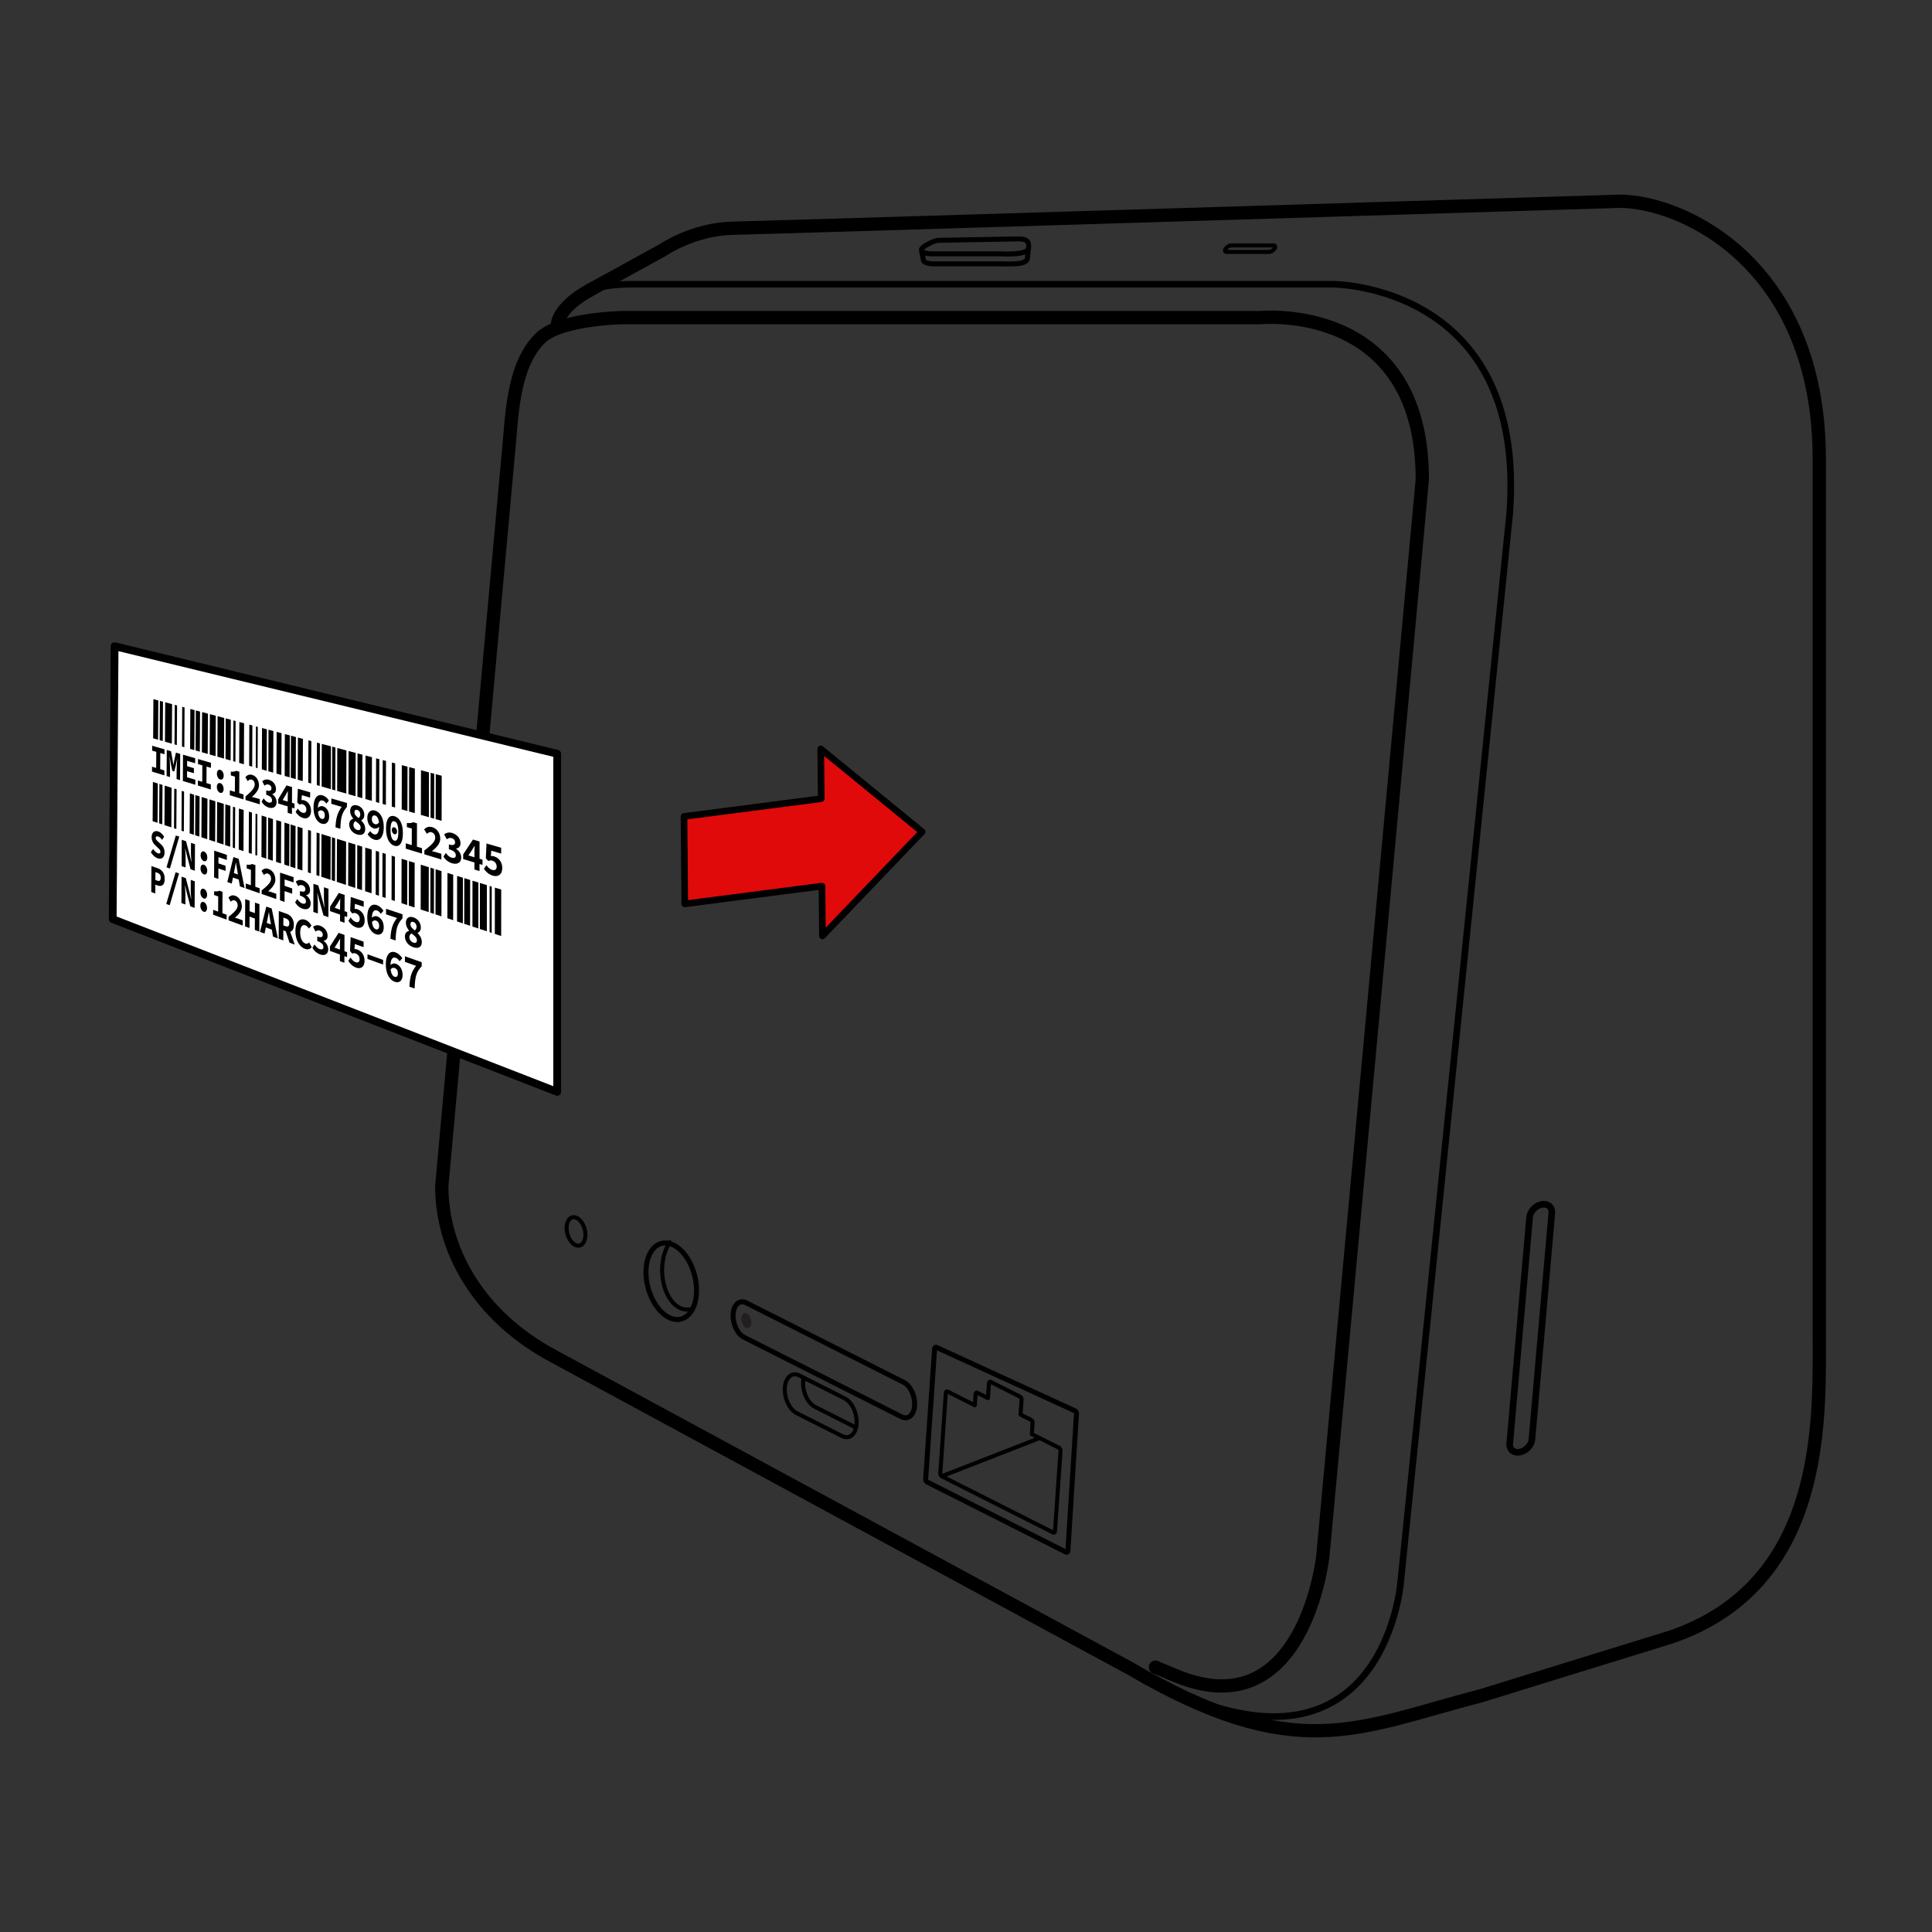 <svg width="240" height="240" xmlns="http://www.w3.org/2000/svg" xmlns:xlink="http://www.w3.org/1999/xlink"><rect width="100%" height="100%" fill="#333333" stroke="none"/><defs><path id="a" d="M0 0h240v240H0z"/></defs><g fill="none" fill-rule="evenodd"><mask id="b" fill="#fff"><use xlink:href="#a"/></mask><g mask="url(#b)"><path d="M73.295 36.025l9.017-4.953s3.759-2.61 8.713-2.721C96.701 28.224 201.191 25 201.191 25c7.743 0 24.805 7.69 24.805 32.041v109.07c0 10.254.75 30.742-18.47 37.262l-23.536 7.276c-15.39 3.985-22.941 8.732-43.66-3.424l-3.348-1.812-68.153-36.905c-9.577-5.088-13.95-13.425-13.95-21.159l8.243-90.743c.474-4.35.393-11.14 4.056-14.65 2.92-2.797 13.112-2.5 9.827-2.5h79.57s20.11-2.035 20.11 20.088L164.33 193.283s-2.31 21.682-18.444 14.805l-2.356-.986" stroke="#000" stroke-width="1.65" stroke-linecap="round" stroke-linejoin="round"/><path d="M69.257 39.945c0-1.548 2.126-4.636 9.083-4.636h87.26s24.054 0 21.945 28.444l-13.553 132.824s-2.197 27.793-32.008 11.596m48.319-29.371c-.064.729-.734 1.438-1.495 1.586-.762.147-1.328-.324-1.264-1.051l2.47-28.13c.064-.729.733-1.44 1.495-1.586.762-.147 1.329.324 1.264 1.051l-2.47 28.13z" stroke="#000" stroke-width=".825" stroke-linecap="round" stroke-linejoin="round"/><path d="M158.323 30.892c-.152.223-.457.403-.681.403h-5.254c-.223 0-.28-.18-.127-.403.153-.223.458-.404.681-.404h5.255c.223 0 .28.18.126.404z" stroke="#000" stroke-width=".5" stroke-linecap="round" stroke-linejoin="round"/><path d="M127.77 30.808c.12-.852-.263-1.131-1.282-1.131l-9.922.177c-.41 0-1.566.527-1.973.936-.405.41.128.742 1.231.742h8.447s3.487.229 3.5-.724l-.137 1.23c-.02.882-1.963.741-3.363.741h-8.194c-.776 0-1.27-.164-1.354-.404l-.252-1.268" stroke="#000" stroke-width=".619" stroke-linecap="round" stroke-linejoin="round"/><path d="M69.257 40.228s.084-2.032 4.038-4.203" stroke="#000" stroke-width="1.65" stroke-linecap="round" stroke-linejoin="round"/><path d="M72.719 153.56c-.064.923-.636 1.406-1.279 1.082-.642-.326-1.112-1.336-1.048-2.256.062-.921.635-1.407 1.278-1.082.643.325 1.112 1.336 1.049 2.257z" stroke="#000" stroke-width=".5" stroke-linecap="round" stroke-linejoin="round"/><path d="M86.512 160.74c-.17 2.48-1.71 3.78-3.435 2.908-1.728-.873-2.99-3.587-2.818-6.065.17-2.48 1.708-3.78 3.435-2.908 1.726.87 2.988 3.587 2.818 6.066z" stroke="#000" stroke-width=".619" stroke-linecap="round" stroke-linejoin="round"/><path d="M85.878 162.605c-.657.189-1.362.034-2.002-.517-1.481-1.276-2.054-4.19-1.278-6.512.162-.484.37-.904.61-1.252" stroke="#000" stroke-width=".5" stroke-linecap="round" stroke-linejoin="round"/><path d="M113.618 174.613c-.082 1.177-.813 1.797-1.636 1.382l-19.57-9.882c-.821-.415-1.42-1.707-1.339-2.885.08-1.183.811-1.8 1.634-1.385l19.57 9.882c.82.415 1.422 1.706 1.34 2.888z" stroke="#000" stroke-width=".619" stroke-linecap="round" stroke-linejoin="round"/><path d="M93.335 164.37c-.035.495-.341.755-.685.579-.344-.173-.596-.713-.562-1.21.034-.494.34-.753.685-.579.345.174.596.715.562 1.21" fill="#231F20"/><path d="M106.406 176.881c-.087 1.292-.89 1.97-1.79 1.516l-5.65-2.854c-.9-.454-1.559-1.869-1.47-3.162.088-1.292.892-1.97 1.792-1.516l5.65 2.853c.9.455 1.559 1.87 1.468 3.163z" stroke="#000" stroke-width=".5" stroke-linecap="round" stroke-linejoin="round"/><path d="M106.206 177.274l-4.968-2.511c-.9-.454-1.56-1.869-1.47-3.16.012-.163.033-.316.066-.458" stroke="#000" stroke-width=".5" stroke-linecap="round" stroke-linejoin="round"/><path d="M132.658 192.644c-.011.152-.105.23-.212.177l-17.284-8.727c-.106-.054-.184-.222-.173-.373l1.112-16.173c.011-.155.106-.233.212-.18l17.236 7.894c.107.054.185.222.174.376l-1.065 17.006z" stroke="#000" stroke-width=".619" stroke-linecap="round" stroke-linejoin="round"/><path d="M131.57 179.86l-3.391-1.713.095-1.383c.01-.155-.068-.32-.174-.374l-1.324-.67.126-1.837c.01-.153-.067-.318-.174-.374l-3.662-1.849c-.107-.054-.201.025-.212.18l-.127 1.836-1.324-.669c-.106-.054-.201.026-.211.18l-.096 1.383-3.39-1.713c-.107-.052-.203.025-.213.18l-.685 9.97c-.011.153.068.322.173.375l13.865 7.002c.107.053.201-.028.211-.18l.687-9.973c.009-.152-.067-.317-.175-.37zm-14.59 3.523l12.171-4.745" stroke="#000" stroke-width=".5" stroke-linecap="round" stroke-linejoin="round"/><path fill="#E10A0A" d="M102.166 116.257l12.384-12.932-12.59-10.292.054 6.183-17.044 2.207.095 10.859 17.046-2.207z"/><path stroke="#000" stroke-width=".825" stroke-linecap="round" stroke-linejoin="round" d="M102.166 116.257l12.384-12.932-12.59-10.292.054 6.183-17.044 2.207.095 10.859 17.046-2.207z"/><path fill="#FFF" d="M69.216 135.634L14 114.178l.234-33.904 54.982 13.358z"/><path stroke="#000" stroke-width=".966" stroke-linecap="round" stroke-linejoin="round" d="M69.216 135.634L14 114.178l.234-33.904 54.982 13.358z"/><path fill="#000" d="M19.024 91.715l.611.174.03-4.874-.61-.162zm.808.231l.387.11.03-4.886-.388-.103zm.658.188l.857.245.03-4.91-.857-.227zm1.186.339l.292.084.029-4.922-.291-.078zm.929.266l.294.084.029-4.941-.295-.078zm1.011.289l.523.15.028-4.967-.523-.139zm.682.195l.525.15.027-4.98-.525-.14zm.778.223l.726.208.027-5.001-.725-.193zm.973.278l.73.21.027-5.022-.73-.194zm.954.273l.824.236.026-5.043-.824-.219zm1.013.29l.632.181.025-5.06-.63-.168zm.952.273l.276.078.025-5.072-.276-.073zm.739.21l.589.169.024-5.093-.588-.157zm1.24.356l.38.108.024-5.115-.38-.1zm.823.234l.228.067.024-5.13-.228-.06zm.755.217l.601.172.023-5.152-.601-.16zm.805.23l.605.174.023-5.17-.605-.16zm1.012.29l.61.174.022-5.19-.61-.162zm1.019.291l.615.176.022-5.21-.615-.164zm.759.217l.619.177.02-5.226-.617-.165zm.866.248l.623.178.02-5.245-.622-.164zm1.305.373l.364.105.02-5.267-.363-.096zm1.061.304l.366.105.02-5.288-.366-.098zm.601.172l1.143.327.019-5.316-1.142-.304zm1.297.371l.401.114.019-5.327-.401-.106zm.63.18l1.135.325.017-5.357-1.134-.3zm1.404.402l.88.251.017-5.378-.88-.234zm1.113.318l.609.175.016-5.397-.609-.162zm.993.284l.799.228.015-5.42-.798-.213zm1.311.375l.404.116.014-5.44-.402-.107zm.829.238l.405.116.014-5.458-.406-.108zm1.138.325l.409.118.014-5.482-.409-.108zm1.232.352l.71.203.013-5.512-.71-.188zm.91.261l.715.204.012-5.531-.714-.19zm1.47.42l.997.286.01-5.567-.994-.265zm1.202.344l.446.127.011-5.58-.446-.119zm.647-5.402l-.011 5.584.74.211.01-5.599zm-35.169 5.841l.61.201.031-4.886-.61-.19zm.808.267l.388.127.03-4.899-.387-.12zm.659.217l.858.282.03-4.922-.858-.264zm1.187.391l.292.096.03-4.936-.292-.09zm.93.306l.294.097.029-4.954-.295-.091zm1.012.333l.523.173.029-4.98-.523-.162zm.682.225l.527.174.027-4.995-.526-.162zm.78.257l.727.24.026-5.016-.725-.224zm.973.321l.732.241.027-5.035-.731-.226zm.955.314l.826.272.026-5.056-.825-.255zm1.015.334l.632.209.026-5.073-.632-.196zm.953.314l.276.091.026-5.085-.277-.086zm.739.244l.59.194.025-5.107-.59-.182zm1.242.409l.38.125.024-5.13-.38-.116zm.824.271l.228.076.024-5.144-.228-.07zm.756.249l.602.199.023-5.167-.601-.185zm.806.266l.606.2.023-5.183-.606-.187zm1.013.333l.61.201.023-5.204-.61-.187zm1.021.337l.615.203.022-5.226-.615-.19zm.759.25l.619.204.022-5.241-.619-.191zm.867.285l.623.206.021-5.26-.623-.191zm1.307.431l.364.12.02-5.281-.363-.112zm17.325 5.706l.718.236.008-5.646-.716-.222zm1.2.396l.724.238.008-5.672-.723-.223zm.893.293l.729.241.008-5.69-.73-.225zm1.02.337l.734.241.007-5.71-.733-.227zm.923.303l.867.286.006-5.733-.867-.268zm1.207.398l.262.087.006-5.746-.263-.082zm.657-5.538l-.006 5.753.79.26.004-5.77zm-22.163-1.545l.368.12.02-5.302-.368-.113zm.602.198l1.145.377.019-5.33-1.144-.354zm1.298.427l.402.132.019-5.342-.402-.124zm.63.208l1.137.375.018-5.371-1.136-.352zm1.407.463l.882.29.016-5.394-.88-.272zm1.114.367l.61.201.017-5.412-.61-.188zm.994.328l.8.263.016-5.436-.8-.247zm1.314.433l.403.132.016-5.455-.404-.125zm.829.273l.405.134.016-5.473-.407-.125zm1.14.375l.41.135.014-5.497-.41-.126zm1.233.406l.711.234.014-5.528-.712-.22zm.912.301l.716.236.012-5.548-.715-.22zm1.473.485l.998.328.01-5.584-.996-.307zm1.203.396l.446.147.01-5.597-.445-.138zm.637.21l.74.244.01-5.617-.739-.228zM18.9 93.248l.514.15-.014 1.998-.513-.155-.004.61 1.533.466.004-.613-.518-.157.012-2.003.518.153.004-.614-1.533-.445zm2.723 1.332l-.077.428-.015-.004-.072-.472-.213-1.214-.53-.155-.02 3.239.421.128.006-1.004a30.47 30.47 0 00-.059-1.527l.011.003.156.918.173.835.246.074.18-.731.178-.823.01.004a30.769 30.769 0 00-.077 1.492l-.006 1.007.433.131.018-3.26-.535-.156-.228 1.088zm1.614 1.217l.849.252.003-.623-.848-.25.004-.656.998.292.003-.624-1.512-.439-.019 3.266 1.549.47.003-.623-1.034-.312zm1.358-.882l.54.158-.012 2.046-.539-.162-.004.624 1.608.489.004-.63-.544-.163.011-2.05.544.159.004-.63-1.608-.466zm2.775.718c-.249-.072-.421.144-.424.477 0 .337.169.65.417.723.25.074.423-.137.425-.475.001-.334-.169-.652-.418-.725m-.01 1.652c-.247-.075-.42.141-.422.473-.002.338.168.652.416.728.25.076.423-.135.426-.474 0-.333-.17-.653-.42-.727m2.374-1.419l-.397-.116c-.18.098-.347.13-.661.106l-.002.47.515.151-.01 1.888-.625-.187-.003.609 1.7.516.003-.614-.533-.16.013-2.663zm1.552 3.146c.464-.419.878-.89.881-1.446.003-.638-.336-1.154-.836-1.299-.363-.105-.6.002-.846.276l.29.497c.135-.134.289-.25.478-.196.248.074.391.29.389.61-.002.476-.462.899-1.143 1.487l-.002.437 1.782.542.004-.646-.565-.17a3.947 3.947 0 00-.432-.092m2.53-.347v-.021c.291-.066.466-.26.467-.604.002-.586-.362-1.02-.89-1.175-.311-.09-.583-.006-.817.188l.278.55c.165-.134.322-.195.512-.14a.469.469 0 01.355.47c-.002.264-.179.394-.65.254l-.003.545c.562.167.725.396.724.69-.001.254-.191.337-.453.26-.217-.066-.426-.272-.585-.513l-.258.408c.184.335.484.617.895.742.51.155.962-.059.964-.68a1.156 1.156 0 00-.539-.974m1.294.72l.371-.619c.087-.165.188-.326.27-.492l.016.005c-.009.213-.023.516-.025.73l-.003.564-.63-.188zm1.169-1.619l-.688-.2-1.029 1.712-.002.536 1.177.353-.003.801.532.162.003-.803.311.094.002-.596-.31-.094.007-1.965zm1.503 1.654a.646.646 0 00-.328-.02l.044-.62 1.031.303.002-.662-1.527-.444-.075 1.682.255.302c.168-.08.255-.096.42-.046.261.077.454.318.451.656 0 .347-.2.471-.483.386-.234-.07-.423-.28-.585-.515l-.26.417c.204.327.493.625.925.755.514.156.983-.134.986-.887.002-.722-.396-1.171-.856-1.307m2.175 2.3c-.2-.06-.391-.294-.452-.846.154-.197.318-.241.466-.197.225.067.375.26.374.609-.001.385-.186.495-.388.435m.143-1.565c-.188-.056-.428.014-.611.196.03-.792.296-.993.605-.903.17.05.342.215.448.379l.314-.383c-.174-.274-.45-.545-.811-.65-.56-.162-1.09.257-1.095 1.526-.004 1.194.497 1.839 1.017 1.997.488.148.915-.158.919-.87.002-.726-.342-1.161-.786-1.292m1.06-.303l1.29.379c-.542.747-.72 1.412-.773 2.54l.602.183c.054-1.329.158-1.947.819-2.715l.001-.493-1.938-.562-.002.668zm3.218 3.245a.65.65 0 01-.469-.625.533.533 0 01.255-.473c.375.294.632.478.631.794-.001.29-.171.377-.417.304m0-2.485c.24.07.375.288.374.557a.595.595 0 01-.2.452c-.309-.232-.52-.43-.52-.711.001-.267.153-.355.346-.298m.495 1.319v-.022a.713.713 0 00.381-.647c.003-.577-.336-1.052-.86-1.205-.52-.15-.892.109-.894.697 0 .361.162.664.378.929v.02c-.269.096-.492.278-.494.702-.001.562.372 1.063.978 1.247.64.195 1.002-.11 1.005-.66 0-.471-.216-.794-.494-1.061m1.715.446c-.237-.07-.395-.27-.394-.626.001-.395.195-.506.408-.443.208.061.412.3.477.867-.163.203-.336.248-.491.202m.002-1.683c-.51-.148-.955.167-.957.892-.003.74.355 1.185.82 1.324.197.059.451-.01.644-.197-.031.817-.314 1.019-.638.921-.178-.053-.358-.226-.468-.392l-.325.387c.18.279.467.562.846.676.59.18 1.155-.241 1.158-1.553.004-1.234-.532-1.899-1.08-2.058m2.404 3.732c-.27-.082-.483-.443-.48-1.359.003-.915.216-1.12.486-1.04.27.079.484.41.482 1.328-.003.919-.218 1.152-.488 1.07m.007-3.03c-.627-.183-1.042.31-1.045 1.507-.003 1.194.408 1.967 1.036 2.157.631.192 1.05-.333 1.053-1.537.004-1.207-.413-1.945-1.044-2.128"/><path d="M48.998 102.778c-.182-.054-.321.072-.321.328-.001.257.137.466.318.52.182.054.323-.072.323-.33 0-.256-.139-.464-.32-.518m2.8-.504l-.471-.137c-.213.102-.409.132-.781.096l-.002.513.612.179-.006 2.057-.74-.223-.003.665 2.016.611v-.67l-.631-.19.006-2.901zm1.85 3.473c.548-.443 1.038-.944 1.04-1.552 0-.695-.403-1.267-.996-1.44-.43-.124-.712-.014-1.003.277l.347.55c.159-.142.341-.263.564-.199.296.087.465.328.464.676-.001.519-.544.967-1.348 1.59l-.002.475 2.115.642.001-.704-.67-.202a4.73 4.73 0 00-.512-.113m3.001-.305v-.023c.345-.063.551-.27.553-.646 0-.64-.435-1.125-1.062-1.306a1.054 1.054 0 00-.968.182l.332.607c.195-.141.38-.204.605-.138.26.076.424.268.423.523 0 .287-.21.423-.77.258l-.001.593c.668.2.862.455.862.774 0 .278-.226.365-.537.27-.26-.077-.508-.307-.696-.575l-.305.438c.22.371.576.688 1.065.836.606.184 1.142-.036 1.142-.714 0-.472-.282-.852-.643-1.079m1.539.824l.439-.665c.103-.177.223-.35.32-.53l.02.006c-.01.233-.027.563-.028.798l-.001.615-.75-.224zm1.385-1.735l-.819-.237-1.217 1.84v.583l1.4.422-.002.874.633.192.002-.876.371.112.001-.652-.371-.111.002-2.147zm1.794 1.851a.826.826 0 00-.39-.031l.05-.677 1.23.36v-.723l-1.822-.53-.082 1.838.306.337c.198-.082.3-.098.499-.039.31.092.54.361.54.731 0 .38-.236.509-.576.407-.279-.084-.504-.318-.698-.58l-.307.449c.244.362.589.696 1.104.852.612.187 1.17-.116 1.17-.94.002-.79-.475-1.293-1.024-1.454m-41.394-1.516l-.27-.26c-.212-.188-.36-.31-.359-.504.001-.188.114-.25.28-.194.216.072.353.207.508.424l.257-.377c-.199-.345-.468-.581-.735-.671-.48-.16-.811.157-.814.69-.004.47.217.82.461 1.038l.287.279c.209.2.34.3.339.535-.002.158-.1.244-.314.17-.214-.074-.418-.281-.584-.54l-.29.404c.232.387.54.654.838.757.549.191.863-.168.866-.707a1.317 1.317 0 00-.47-1.044m.709 2.876l.424.148 1.164-3.965-.427-.142zm3.037-1.876c-.003.389.044.866.064 1.22l-.012-.003-.192-.79-.47-1.795-.528-.177-.02 3.274.492.17.006-1.163c.002-.386-.043-.841-.065-1.212l.012.004.192.784.471 1.803.533.184.019-3.296-.496-.165-.006 1.162zm1.619-.087c-.245-.082-.415.126-.417.457-.002.336.165.653.41.736.246.084.417-.12.42-.455 0-.332-.168-.656-.413-.738m-.009 1.643c-.245-.084-.415.124-.417.454-.002.336.165.655.41.74.246.085.417-.117.42-.454 0-.332-.168-.656-.413-.74m1.265 1.575l.532.184.007-1.296.885.303.004-.636-.886-.3.004-.774 1.038.35.003-.636-1.57-.524zm2.458-.541l.058-.29c.062-.316.13-.688.191-1.022l.014.004c.056.374.128.794.187 1.15l.055.33-.505-.172zm-.054-1.99l-.76 3.102.552.192.15-.749.722.25.141.851.58.201-.735-3.63-.65-.218zm2.728.997l-.405-.135c-.184.09-.352.116-.672.076l-.002.475.524.177-.009 1.909-.636-.22-.003.617 1.73.602.003-.622-.542-.186.012-2.693zm1.58 3.254c.472-.402.894-.859.897-1.422.002-.644-.343-1.182-.852-1.352-.37-.123-.611-.026-.862.239l.297.517c.138-.13.294-.24.486-.176.253.086.398.312.397.635-.002.48-.47.888-1.163 1.451l-.002.442 1.814.63.003-.652-.575-.198a3.841 3.841 0 00-.44-.114m1.472 1.124l.568.198.006-1.34.945.322.003-.656-.945-.322.003-.798 1.108.372.002-.657-1.676-.56zm3.253-.624v-.021c.301-.053.482-.243.483-.593.003-.598-.375-1.06-.921-1.243a.866.866 0 00-.847.152l.29.574c.17-.128.332-.183.528-.117a.51.51 0 01.368.496c0 .27-.184.393-.672.227l-.003.556c.582.198.751.44.75.738-.001.26-.198.337-.47.244-.225-.078-.441-.297-.604-.552l-.268.404c.191.351.501.653.927.801.528.185.995-.012.997-.645.002-.44-.242-.802-.558-1.021m2.206.246c-.001.415.052.926.077 1.305l-.013-.004-.221-.849-.542-1.929-.601-.2-.013 3.496.56.194.004-1.243c0-.412-.052-.901-.077-1.297l.014.005.22.842.542 1.938.607.21.012-3.522-.564-.188-.005 1.242zm1.343 1.309l.39-.617c.092-.164.198-.325.284-.493l.017.007c-.008.218-.024.53-.025.75l-.002.58-.664-.227zm1.23-1.604l-.724-.241-1.082 1.706-.002.551 1.24.427-.004.823.56.195.003-.826.329.114.002-.613-.329-.113.007-2.023zm1.585 1.782a.703.703 0 00-.346-.037l.047-.635 1.085.365.003-.68-1.61-.54-.077 1.728.269.324c.177-.072.267-.084.442-.025a.714.714 0 01.477.7c-.001.358-.211.475-.51.372-.248-.086-.447-.31-.617-.561l-.274.415c.216.347.52.668.976.827.541.188 1.036-.085 1.038-.86.002-.744-.419-1.228-.903-1.392m2.294 2.485c-.21-.072-.413-.324-.477-.896.161-.195.334-.231.491-.179.238.082.396.29.395.648-.001.398-.196.5-.41.427m.15-1.604c-.199-.067-.45-.008-.644.17.031-.814.312-1.006.638-.898.178.06.36.24.471.414l.331-.377c-.183-.29-.474-.585-.855-.712-.59-.196-1.149.205-1.153 1.512-.003 1.23.525 1.92 1.074 2.11.514.179.965-.113.967-.846.002-.747-.362-1.214-.83-1.373m1.117-.254l1.362.459c-.572.74-.757 1.415-.813 2.574l.635.221c.055-1.366.165-1.996.86-2.751l.002-.509-2.044-.682-.002.688zm3.398 3.515a.717.717 0 01-.495-.669.517.517 0 01.268-.474c.396.324.667.527.667.852-.001.298-.18.38-.44.29m-.002-2.558c.253.084.395.316.395.592a.572.572 0 01-.211.456c-.325-.256-.549-.47-.549-.76.001-.275.16-.358.365-.288m.523 1.384v-.023a.685.685 0 00.402-.644 1.328 1.328 0 00-.908-1.288c-.55-.185-.941.063-.943.67 0 .37.17.692.4.975v.023c-.284.083-.52.258-.521.695-.001.579.394 1.116 1.033 1.338.676.236 1.057-.06 1.058-.626.002-.485-.227-.83-.52-1.12m-32.319-6.514l-.255-.092.007-.974.255.09c.263.095.404.267.402.605-.002.337-.134.47-.409.371m.038-1.547l-.782-.275-.021 3.225.499.184.008-1.098.283.103c.472.17.873-.022.878-.786.005-.79-.383-1.183-.865-1.353m1.062 4.434l.423.157 1.165-3.949-.426-.15zm3.037-1.821c-.002.389.044.868.065 1.223l-.012-.004-.192-.795-.47-1.805-.53-.186-.018 3.277.491.18.007-1.165c.002-.387-.044-.844-.065-1.215l.012.004.191.788.472 1.814.533.195.019-3.3-.496-.174-.007 1.163zm1.621-.057c-.245-.086-.416.119-.417.45-.002.335.165.657.41.745.245.089.417-.112.419-.448.002-.333-.167-.66-.412-.747m-.009 1.645c-.245-.089-.416.116-.418.447-.001.336.166.659.411.749.245.09.417-.11.419-.447.002-.332-.167-.66-.412-.749m2.339-1.274l-.392-.138c-.178.087-.34.11-.65.066l-.003.467.508.182-.01 1.88-.616-.224-.004.607 1.676.615.004-.611-.527-.192.014-2.652zm1.529 3.226c.457-.39.866-.834.868-1.39.003-.634-.33-1.168-.823-1.342-.358-.125-.592-.033-.835.225l.287.512c.133-.125.285-.232.47-.166.246.087.385.311.384.63-.002.474-.455.868-1.126 1.414l-.003.435 1.757.644.003-.642-.557-.203a3.826 3.826 0 00-.425-.118m2.493-.579l-.662-.237.007-1.305-.55-.194-.017 3.385.55.201.007-1.416.662.24-.007 1.419.556.204.016-3.41-.555-.196zm1.471 1.216l.06-.295c.064-.319.134-.696.197-1.035l.015.006c.057.382.131.811.193 1.175l.057.338-.522-.19zm-.056-2.028l-.784 3.14.57.21.155-.76.745.272.148.872.599.218-.762-3.715-.671-.237zm2.122 1.37l.278.099c.299.106.46.278.458.62 0 .34-.162.458-.462.35l-.279-.1.005-.97zm1.299.92c.003-.825-.437-1.236-.973-1.425l-.892-.315-.016 3.443.57.208.005-1.242.3.108.476 1.42.642.236-.568-1.598c.271-.069.454-.326.456-.835zm1.437 2.3c-.387-.141-.65-.654-.647-1.368.002-.698.27-1.022.633-.893.186.066.324.21.446.408l.323-.374c-.173-.295-.44-.602-.766-.716-.687-.242-1.223.237-1.228 1.388-.005 1.17.54 1.982 1.177 2.214.346.128.635.057.847-.204l-.32-.595c-.125.138-.279.208-.465.14m2.262-.325v-.022c.306-.046.49-.234.491-.587.002-.604-.382-1.08-.939-1.276a.874.874 0 00-.86.135l.294.586c.174-.126.339-.178.538-.107a.53.53 0 01.375.51c-.001.271-.188.392-.685.214l-.002.561c.592.213.765.461.764.763-.002.263-.202.335-.477.235-.23-.083-.45-.31-.617-.57l-.271.401c.193.36.51.672.943.83.537.198 1.012.01 1.014-.63.002-.445-.247-.815-.568-1.043m1.363.837l.39-.61c.092-.164.198-.322.285-.488l.017.006c-.01.22-.024.53-.026.752l-.002.58-.664-.24zm1.23-1.583l-.724-.256-1.083 1.689-.001.55 1.24.452-.003.824.56.206.003-.826.329.119.002-.614-.329-.119.007-2.025zm1.586 1.814a.71.71 0 00-.345-.044l.045-.635 1.087.387.002-.683-1.61-.568-.078 1.728.27.329c.177-.07.267-.08.442-.016a.729.729 0 01.477.71c0 .358-.21.47-.51.361-.247-.09-.446-.318-.616-.573l-.275.41c.215.352.52.68.977.847.542.199 1.035-.066 1.037-.842.003-.744-.418-1.237-.903-1.41m1.271 1.166l1.94.7.001-.577-1.938-.696zm3.363 2.218c-.213-.078-.42-.337-.486-.915.165-.194.341-.228.5-.17.242.087.403.3.402.662-.002.402-.2.502-.416.423m.15-1.618c-.2-.07-.458-.017-.653.157.03-.82.316-1.01.648-.891.182.064.366.25.48.428l.337-.374c-.187-.298-.483-.6-.87-.738-.602-.212-1.171.182-1.175 1.502-.003 1.242.536 1.95 1.094 2.155.524.192.984-.092.985-.833.002-.756-.368-1.234-.845-1.406m1.139-.928l-.001.697 1.386.493c-.582.734-.77 1.414-.828 2.583l.647.237c.056-1.378.167-2.012.876-2.761l.001-.513-2.081-.735z" fill="#000"/></g></g></svg>